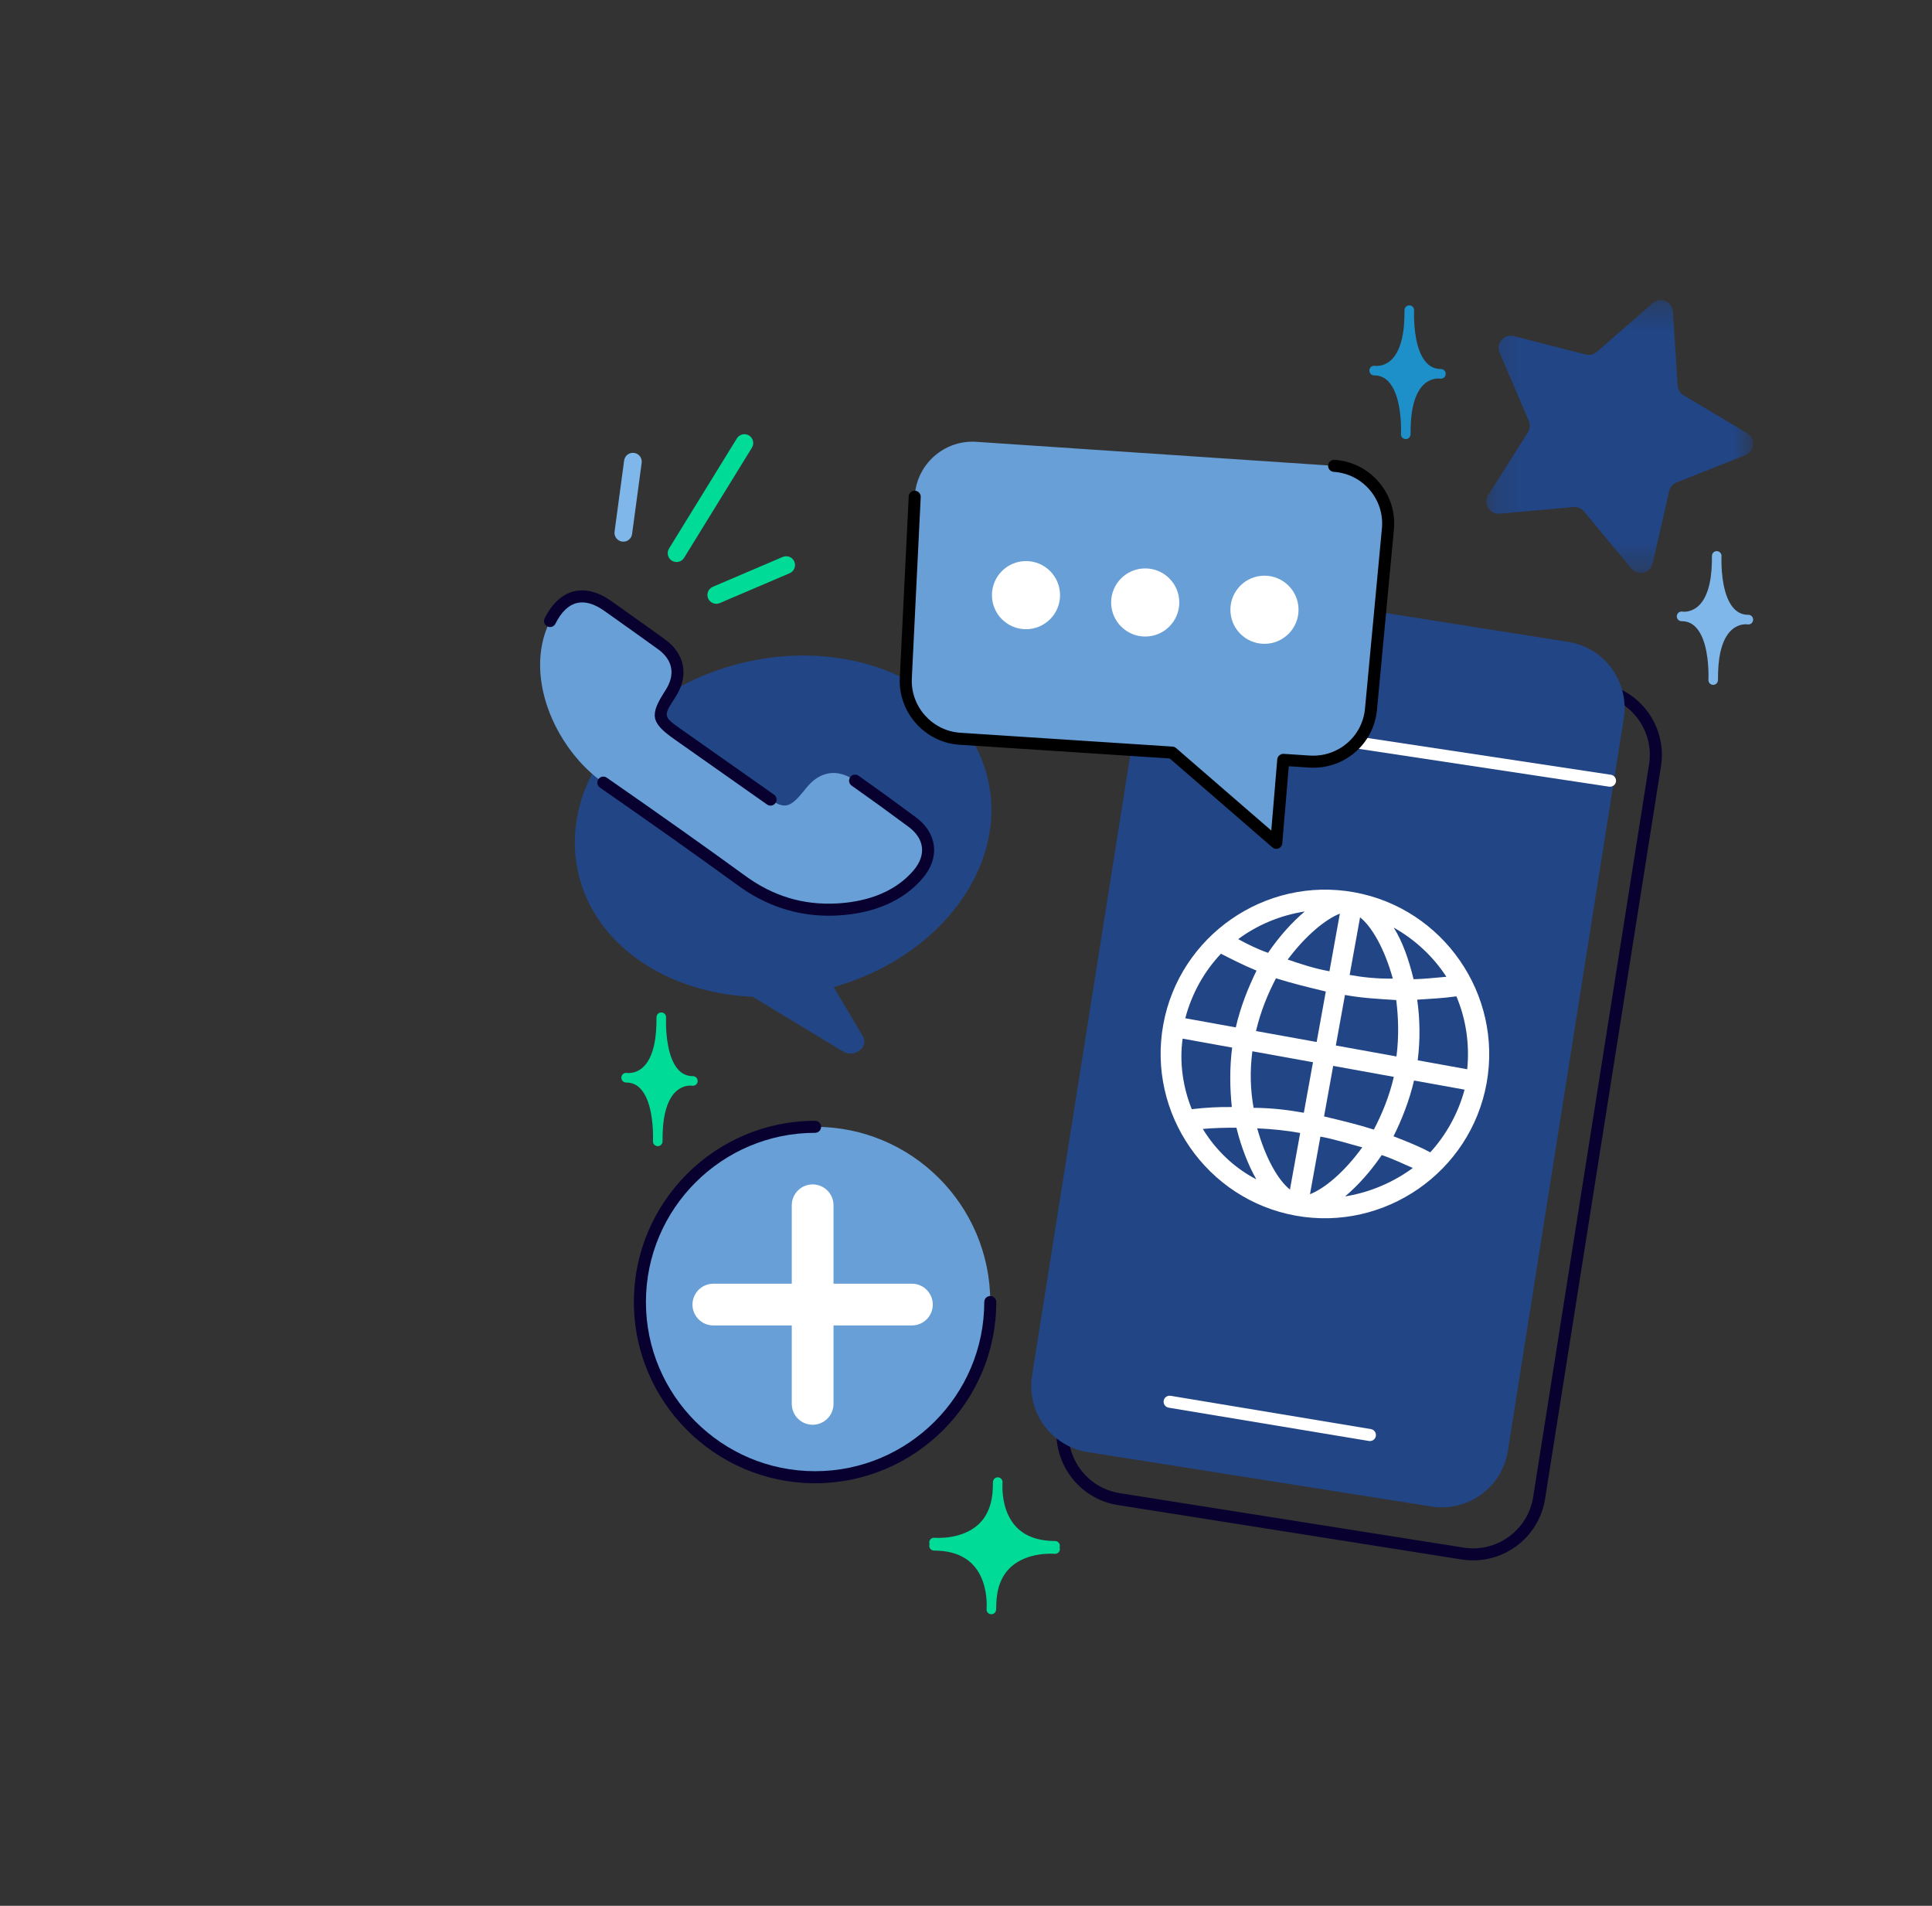 <svg width="73" height="72" viewBox="0 0 73 72" fill="none" xmlns="http://www.w3.org/2000/svg">
<rect x="0" y="0" width="73" height="72" fill="#333333" stroke="none"/>
<path fill-rule="evenodd" clip-rule="evenodd" d="M40.047 58.399C40.047 58.299 39.966 58.218 39.866 58.218C39.213 58.218 38.711 58.031 38.374 57.66C37.937 57.179 37.877 56.5 37.875 56.184C37.876 56.159 37.878 56.135 37.878 56.11C37.878 56.104 37.877 56.098 37.876 56.093C37.878 56.044 37.88 56.014 37.88 56.011C37.89 55.912 37.818 55.824 37.719 55.813C37.618 55.803 37.531 55.876 37.521 55.975C37.52 55.987 37.513 56.072 37.514 56.203C37.496 56.81 37.311 57.282 36.958 57.602C36.318 58.183 35.33 58.097 35.31 58.096C35.212 58.086 35.122 58.158 35.112 58.257C35.109 58.285 35.114 58.312 35.123 58.337C35.116 58.356 35.111 58.377 35.111 58.399C35.111 58.498 35.192 58.58 35.291 58.58C35.945 58.58 36.447 58.767 36.783 59.138C37.22 59.619 37.28 60.297 37.283 60.613C37.282 60.638 37.28 60.662 37.28 60.688C37.28 60.694 37.281 60.7 37.282 60.705C37.28 60.753 37.278 60.784 37.277 60.787C37.267 60.886 37.34 60.974 37.439 60.984C37.445 60.985 37.451 60.985 37.457 60.985C37.549 60.985 37.627 60.916 37.637 60.823C37.638 60.811 37.645 60.726 37.644 60.595C37.662 59.988 37.847 59.517 38.2 59.196C38.84 58.615 39.828 58.7 39.849 58.702C39.946 58.711 40.036 58.64 40.046 58.541C40.049 58.513 40.044 58.486 40.035 58.461C40.042 58.441 40.047 58.421 40.047 58.399Z" fill="#00DC97"/>
<path fill-rule="evenodd" clip-rule="evenodd" d="M54.625 14.122C54.625 14.12 54.625 14.12 54.625 14.118C54.623 14.021 54.543 13.942 54.445 13.942C54.229 13.942 54.052 13.866 53.905 13.711C53.486 13.269 53.431 12.342 53.428 11.931C53.428 11.898 53.429 11.867 53.429 11.833C53.429 11.829 53.428 11.826 53.428 11.823C53.429 11.763 53.431 11.728 53.431 11.726C53.436 11.627 53.36 11.541 53.26 11.536C53.157 11.531 53.076 11.607 53.07 11.707C53.069 11.721 53.065 11.817 53.066 11.963C53.049 12.772 52.865 13.347 52.533 13.63C52.257 13.865 51.968 13.823 51.953 13.821C51.854 13.803 51.762 13.869 51.744 13.966C51.742 13.976 51.742 13.987 51.742 13.997C51.742 13.999 51.741 14 51.741 14.002V14.002C51.741 14.004 51.742 14.005 51.742 14.006C51.744 14.104 51.824 14.182 51.922 14.182C52.138 14.182 52.315 14.258 52.462 14.414C52.878 14.854 52.935 15.775 52.939 16.189C52.938 16.223 52.938 16.256 52.938 16.291C52.938 16.295 52.938 16.299 52.939 16.303C52.938 16.361 52.936 16.396 52.936 16.398C52.931 16.498 53.007 16.582 53.106 16.588H53.116C53.211 16.588 53.291 16.514 53.296 16.418C53.297 16.403 53.302 16.306 53.3 16.159C53.318 15.351 53.501 14.777 53.834 14.494C54.11 14.259 54.399 14.301 54.414 14.304C54.512 14.32 54.605 14.255 54.622 14.158C54.624 14.148 54.624 14.137 54.624 14.127C54.625 14.126 54.625 14.124 54.625 14.122V14.122Z" fill="#1D90C9"/>
<path fill-rule="evenodd" clip-rule="evenodd" d="M66.241 23.407C66.241 23.406 66.241 23.405 66.241 23.404C66.239 23.306 66.159 23.227 66.061 23.227C65.845 23.227 65.668 23.151 65.521 22.996C65.103 22.554 65.047 21.628 65.044 21.216C65.044 21.183 65.045 21.152 65.045 21.119C65.045 21.115 65.045 21.112 65.044 21.108C65.045 21.049 65.047 21.013 65.047 21.012C65.052 20.912 64.976 20.827 64.877 20.822C64.773 20.816 64.692 20.892 64.687 20.992C64.686 21.007 64.681 21.103 64.683 21.248C64.665 22.057 64.482 22.632 64.149 22.915C63.873 23.15 63.584 23.109 63.569 23.106C63.471 23.089 63.378 23.154 63.361 23.252C63.359 23.262 63.358 23.273 63.358 23.283C63.358 23.284 63.357 23.286 63.357 23.287C63.357 23.287 63.358 23.287 63.358 23.288C63.358 23.289 63.358 23.29 63.358 23.291C63.36 23.389 63.44 23.468 63.538 23.468C63.754 23.468 63.931 23.543 64.078 23.699C64.495 24.139 64.552 25.061 64.555 25.474C64.555 25.508 64.554 25.542 64.554 25.576C64.554 25.58 64.555 25.584 64.555 25.588C64.554 25.647 64.552 25.681 64.552 25.683C64.547 25.783 64.623 25.868 64.722 25.873C64.726 25.874 64.729 25.874 64.732 25.874C64.828 25.874 64.907 25.799 64.913 25.703C64.913 25.688 64.918 25.591 64.916 25.444C64.934 24.637 65.118 24.062 65.45 23.78C65.726 23.544 66.015 23.586 66.03 23.589C66.128 23.605 66.221 23.541 66.238 23.443C66.24 23.433 66.241 23.423 66.241 23.413C66.241 23.411 66.241 23.409 66.241 23.407V23.407Z" fill="#7FB7EB"/>
<path fill-rule="evenodd" clip-rule="evenodd" d="M26.361 40.836C26.361 40.835 26.361 40.834 26.361 40.833C26.359 40.735 26.279 40.656 26.181 40.656C25.965 40.656 25.788 40.58 25.641 40.425C25.223 39.983 25.167 39.056 25.164 38.645C25.165 38.612 25.166 38.581 25.166 38.547C25.166 38.543 25.165 38.54 25.165 38.537C25.166 38.478 25.167 38.442 25.167 38.44C25.172 38.341 25.096 38.256 24.997 38.25C24.893 38.245 24.812 38.321 24.807 38.42C24.806 38.435 24.801 38.531 24.803 38.677C24.785 39.486 24.602 40.061 24.269 40.344C23.993 40.579 23.704 40.537 23.689 40.535C23.591 40.518 23.498 40.583 23.481 40.68C23.479 40.691 23.478 40.701 23.478 40.711C23.478 40.713 23.477 40.715 23.477 40.716C23.477 40.716 23.478 40.716 23.478 40.716C23.478 40.718 23.478 40.719 23.478 40.72C23.48 40.818 23.56 40.897 23.658 40.897C23.874 40.897 24.051 40.972 24.198 41.128C24.615 41.568 24.672 42.489 24.675 42.903C24.675 42.937 24.674 42.97 24.674 43.005C24.674 43.009 24.675 43.013 24.675 43.017C24.674 43.075 24.673 43.11 24.672 43.112C24.667 43.212 24.743 43.297 24.843 43.302C24.846 43.302 24.849 43.302 24.852 43.302C24.948 43.302 25.028 43.228 25.033 43.132C25.033 43.117 25.038 43.02 25.036 42.873C25.054 42.066 25.238 41.491 25.57 41.209C25.846 40.973 26.135 41.015 26.151 41.017C26.248 41.034 26.341 40.969 26.358 40.872C26.361 40.862 26.361 40.851 26.361 40.841C26.361 40.84 26.361 40.838 26.361 40.837V40.836Z" fill="#00DC97"/>
<path fill-rule="evenodd" clip-rule="evenodd" d="M37.417 49.19C37.417 52.845 34.453 55.809 30.798 55.809C27.142 55.809 24.179 52.845 24.179 49.19C24.179 45.534 27.142 42.57 30.798 42.57C34.453 42.57 37.417 45.534 37.417 49.19Z" fill="#679FD6"/>
<path fill-rule="evenodd" clip-rule="evenodd" d="M30.798 56.036C27.023 56.036 23.951 52.965 23.951 49.189C23.951 45.414 27.023 42.343 30.798 42.343C30.923 42.343 31.025 42.445 31.025 42.57C31.025 42.696 30.923 42.797 30.798 42.797C27.273 42.797 24.406 45.665 24.406 49.189C24.406 52.714 27.273 55.581 30.798 55.581C34.322 55.581 37.19 52.714 37.19 49.189C37.19 49.064 37.291 48.962 37.417 48.962C37.542 48.962 37.644 49.064 37.644 49.189C37.644 52.965 34.573 56.036 30.798 56.036Z" fill="#08002F"/>
<path fill-rule="evenodd" clip-rule="evenodd" d="M34.457 48.498H31.494V45.534C31.494 45.099 31.141 44.746 30.705 44.746C30.27 44.746 29.917 45.099 29.917 45.534V48.498H26.953C26.518 48.498 26.165 48.851 26.165 49.286C26.165 49.721 26.518 50.074 26.953 50.074H29.917V53.038C29.917 53.473 30.27 53.826 30.705 53.826C31.141 53.826 31.494 53.473 31.494 53.038V50.074H34.457C34.893 50.074 35.245 49.721 35.245 49.286C35.245 48.851 34.893 48.498 34.457 48.498Z" fill="white"/>
<path fill-rule="evenodd" clip-rule="evenodd" d="M47.046 24.168C46.565 24.168 46.097 24.319 45.7 24.608C45.203 24.969 44.876 25.502 44.78 26.108L40.401 53.78C40.304 54.387 40.45 54.995 40.812 55.492C41.173 55.989 41.706 56.315 42.313 56.411L55.299 58.467C55.907 58.564 56.514 58.417 57.011 58.056C57.508 57.694 57.834 57.161 57.93 56.555L62.309 28.883C62.406 28.276 62.26 27.668 61.898 27.171C61.537 26.674 61.004 26.348 60.398 26.252L47.411 24.197C47.289 24.177 47.167 24.168 47.046 24.168ZM55.665 58.95C55.52 58.95 55.374 58.939 55.228 58.916L42.242 56.861C41.515 56.746 40.876 56.355 40.444 55.759C40.011 55.164 39.837 54.436 39.951 53.709L44.331 26.038C44.446 25.311 44.837 24.672 45.432 24.24C46.027 23.808 46.754 23.632 47.482 23.747L60.468 25.803C61.196 25.918 61.834 26.309 62.267 26.904C62.699 27.499 62.874 28.227 62.759 28.954L58.38 56.626C58.264 57.353 57.873 57.991 57.278 58.424C56.802 58.769 56.242 58.95 55.665 58.95Z" fill="#08002F"/>
<path fill-rule="evenodd" clip-rule="evenodd" d="M54.084 56.914L41.097 54.859C39.719 54.64 38.778 53.346 38.996 51.968L43.376 24.295C43.593 22.917 44.888 21.976 46.267 22.195L59.254 24.25C60.632 24.468 61.572 25.762 61.354 27.141L56.975 54.813C56.757 56.191 55.463 57.132 54.084 56.914Z" fill="#224585"/>
<path fill-rule="evenodd" clip-rule="evenodd" d="M50.823 45.199C51.287 44.811 51.78 44.269 52.209 43.637C52.692 43.803 53.053 43.986 53.383 44.125C52.655 44.663 51.756 45.053 50.823 45.199ZM45.448 42.65C45.889 42.611 46.285 42.604 46.718 42.604C46.899 43.346 47.17 44.026 47.469 44.553C46.64 44.127 45.934 43.448 45.448 42.65ZM49.3 34.435C48.836 34.825 48.343 35.366 47.913 35.998C47.469 35.839 47.108 35.656 46.785 35.479C47.514 34.94 48.367 34.582 49.3 34.435ZM54.651 36.902C54.21 36.941 53.808 36.986 53.412 36.994C53.23 36.251 52.998 35.578 52.661 35.043C53.483 35.508 54.157 36.142 54.651 36.902ZM53.567 40.057C53.667 39.287 53.653 38.496 53.548 37.767C54.027 37.736 54.544 37.711 55.03 37.641C55.388 38.494 55.534 39.428 55.438 40.396L53.567 40.057ZM53.429 40.821L55.338 41.166C55.096 42.069 54.631 42.892 54.042 43.534C53.719 43.358 53.243 43.153 52.653 42.928C52.962 42.314 53.252 41.578 53.429 40.821ZM50.029 42.177L50.374 40.268L52.665 40.683C52.489 41.44 52.212 42.099 51.91 42.675C51.351 42.495 50.709 42.34 50.029 42.177ZM49.497 45.117L49.891 42.941C50.463 43.045 50.984 43.218 51.473 43.346C50.791 44.286 50.048 44.902 49.497 45.117ZM49.127 42.803L48.74 44.941C48.292 44.584 47.813 43.748 47.503 42.627C48.089 42.654 48.631 42.713 49.127 42.803ZM47.32 39.716L49.611 40.13L49.265 42.039C48.655 41.929 48.037 41.857 47.367 41.853C47.248 41.202 47.22 40.486 47.32 39.716ZM46.556 39.577C46.456 40.348 46.471 41.139 46.544 41.823C46.072 41.816 45.555 41.841 45.031 41.904C44.704 41.095 44.557 40.162 44.685 39.239L46.556 39.577ZM46.694 38.814L44.785 38.469C45.034 37.528 45.498 36.705 46.133 36.031C46.494 36.215 46.963 36.457 47.477 36.669C47.161 37.321 46.877 38.019 46.694 38.814ZM50.095 37.458L49.749 39.366L47.458 38.952C47.634 38.195 47.911 37.536 48.213 36.959C48.81 37.147 49.414 37.295 50.095 37.458ZM50.626 34.517L50.233 36.694C49.659 36.59 49.139 36.417 48.656 36.251C49.332 35.348 50.075 34.733 50.626 34.517ZM50.996 36.832L51.39 34.656C51.838 35.013 52.318 35.849 52.627 36.97C52.034 36.981 51.493 36.922 50.996 36.832ZM50.858 37.596C51.468 37.706 52.093 37.74 52.756 37.781C52.837 38.427 52.864 39.142 52.765 39.912L50.474 39.498L50.819 37.589L50.858 37.596ZM51.167 33.709C47.807 33.101 44.561 35.352 43.953 38.712C43.345 42.072 45.596 45.319 48.956 45.926C52.316 46.534 55.563 44.283 56.171 40.923C56.779 37.563 54.527 34.316 51.167 33.709Z" fill="white"/>
<path fill-rule="evenodd" clip-rule="evenodd" d="M60.835 29.722C60.823 29.722 60.812 29.721 60.8 29.72L43.048 27.037C42.924 27.018 42.838 26.903 42.857 26.778C42.876 26.654 42.992 26.568 43.116 26.588L60.868 29.27C60.993 29.289 61.078 29.405 61.059 29.529C61.042 29.641 60.945 29.722 60.835 29.722Z" fill="white"/>
<path fill-rule="evenodd" clip-rule="evenodd" d="M51.762 54.442C51.749 54.442 51.737 54.441 51.724 54.439L44.157 53.181C44.033 53.16 43.949 53.043 43.97 52.919C43.99 52.795 44.108 52.711 44.231 52.732L51.799 53.99C51.923 54.011 52.007 54.128 51.986 54.252C51.968 54.363 51.871 54.442 51.762 54.442Z" fill="white"/>
<path fill-rule="evenodd" clip-rule="evenodd" d="M25.663 21.218C25.575 21.246 25.474 21.237 25.389 21.184C25.231 21.087 25.182 20.881 25.279 20.724L27.842 16.563C27.939 16.406 28.144 16.356 28.302 16.453C28.459 16.55 28.508 16.756 28.411 16.913L25.848 21.075C25.804 21.146 25.738 21.195 25.663 21.218Z" fill="#00DC97"/>
<path fill-rule="evenodd" clip-rule="evenodd" d="M27.163 22.796C27.002 22.846 26.825 22.767 26.756 22.608C26.684 22.438 26.763 22.242 26.932 22.17L29.574 21.041C29.752 20.97 29.941 21.048 30.013 21.217C30.085 21.387 30.006 21.584 29.837 21.656L27.195 22.784C27.184 22.789 27.174 22.793 27.163 22.796Z" fill="#00DC97"/>
<path fill-rule="evenodd" clip-rule="evenodd" d="M23.651 20.449C23.606 20.463 23.557 20.468 23.507 20.461C23.325 20.436 23.196 20.268 23.221 20.085L23.583 17.397C23.608 17.214 23.776 17.086 23.959 17.11C24.142 17.135 24.27 17.303 24.245 17.486L23.883 20.175C23.865 20.307 23.771 20.411 23.651 20.449Z" fill="#7FB7EB"/>
<path fill-rule="evenodd" clip-rule="evenodd" d="M21.848 32.974C21.07 29.548 23.904 25.983 28.18 25.011C32.456 24.039 36.552 26.03 37.331 29.456C38.079 32.745 35.496 36.164 31.502 37.291L32.598 39.141C32.857 39.579 32.262 39.972 31.851 39.724L28.441 37.658C25.196 37.522 22.469 35.704 21.848 32.974Z" fill="#224585"/>
<path fill-rule="evenodd" clip-rule="evenodd" d="M20.409 25.224C20.393 24.616 20.507 24.015 20.783 23.461C21.278 22.468 22.067 22.255 22.965 22.892C23.642 23.374 24.321 23.853 24.995 24.34C25.658 24.82 25.78 25.516 25.333 26.206C24.79 27.046 24.814 27.179 25.619 27.747C26.784 28.568 27.949 29.388 29.115 30.207C29.588 30.54 29.821 30.51 30.212 30.071C30.299 29.974 30.381 29.872 30.463 29.77C30.972 29.131 31.643 29.022 32.31 29.492C33.037 30.006 33.758 30.529 34.473 31.061C35.169 31.578 35.265 32.344 34.706 33.012C33.942 33.926 32.79 34.297 31.634 34.36C30.311 34.431 29.113 34.064 28.028 33.275C26.3 32.017 24.552 30.787 22.797 29.567C21.485 28.654 20.451 26.913 20.409 25.224Z" fill="#679FD6"/>
<path fill-rule="evenodd" clip-rule="evenodd" d="M29.114 30.436C29.069 30.436 29.024 30.422 28.984 30.394C27.818 29.575 26.653 28.754 25.488 27.933C24.587 27.297 24.535 27.021 25.142 26.083C25.528 25.488 25.428 24.935 24.862 24.525C24.326 24.137 23.787 23.755 23.248 23.372L22.833 23.078C22.449 22.805 22.098 22.706 21.791 22.783C21.476 22.862 21.205 23.125 20.986 23.563C20.931 23.675 20.794 23.722 20.682 23.665C20.569 23.609 20.523 23.473 20.58 23.36C20.856 22.805 21.237 22.453 21.68 22.342C22.116 22.233 22.606 22.358 23.096 22.707L23.511 23.001C24.051 23.385 24.591 23.768 25.128 24.156C25.886 24.705 26.038 25.538 25.524 26.33C25.048 27.066 25.048 27.066 25.75 27.561C26.915 28.383 28.08 29.203 29.246 30.022C29.348 30.094 29.373 30.236 29.3 30.339C29.256 30.402 29.186 30.436 29.114 30.436Z" fill="#08002F"/>
<path fill-rule="evenodd" clip-rule="evenodd" d="M31.318 34.595C30.082 34.595 28.932 34.213 27.894 33.458C26.394 32.366 24.782 31.224 22.667 29.753C22.564 29.681 22.538 29.54 22.61 29.437C22.682 29.334 22.824 29.309 22.926 29.38C25.045 30.852 26.659 31.997 28.162 33.09C29.219 33.86 30.351 34.199 31.622 34.132C32.507 34.084 33.73 33.826 34.532 32.866C34.763 32.589 34.868 32.293 34.835 32.01C34.801 31.725 34.629 31.46 34.337 31.242C33.614 30.706 32.888 30.179 32.178 29.678C32.076 29.605 32.051 29.463 32.124 29.361C32.196 29.258 32.337 29.234 32.44 29.306C33.154 29.81 33.883 30.338 34.608 30.878C35.003 31.171 35.237 31.544 35.286 31.956C35.335 32.367 35.194 32.782 34.88 33.158C34.163 34.017 33.044 34.511 31.646 34.586C31.536 34.592 31.427 34.595 31.318 34.595Z" fill="#08002F"/>
<path fill-rule="evenodd" clip-rule="evenodd" d="M36.894 16.692L50.409 17.599C51.638 17.682 52.556 18.762 52.441 19.988L51.801 26.793C51.691 27.972 50.662 28.849 49.481 28.772L48.487 28.707L48.224 31.843L44.289 28.433L36.268 27.91C35.076 27.832 34.167 26.812 34.225 25.619L34.562 18.768C34.622 17.545 35.673 16.609 36.894 16.692Z" fill="#679FD6"/>
<path fill-rule="evenodd" clip-rule="evenodd" d="M48.225 32.069C48.171 32.069 48.117 32.05 48.076 32.013L44.198 28.654L36.254 28.136C34.946 28.051 33.935 26.916 33.999 25.607L34.335 18.756C34.341 18.631 34.447 18.527 34.574 18.54C34.699 18.546 34.795 18.653 34.789 18.778L34.453 25.63C34.401 26.692 35.222 27.613 36.284 27.683L44.304 28.206C44.353 28.209 44.401 28.228 44.438 28.261L48.035 31.377L48.261 28.688C48.271 28.564 48.383 28.476 48.502 28.48L49.496 28.545C50.556 28.608 51.476 27.835 51.576 26.771L52.215 19.966C52.265 19.434 52.102 18.918 51.757 18.511C51.411 18.105 50.927 17.862 50.394 17.826C50.269 17.817 50.175 17.709 50.183 17.584C50.191 17.459 50.303 17.366 50.425 17.372C51.081 17.416 51.677 17.716 52.103 18.217C52.529 18.718 52.729 19.354 52.668 20.008L52.029 26.814C51.906 28.124 50.777 29.082 49.467 28.998L48.696 28.948L48.451 31.861C48.444 31.946 48.39 32.02 48.31 32.052C48.283 32.063 48.254 32.069 48.225 32.069Z" fill="black"/>
<path fill-rule="evenodd" clip-rule="evenodd" d="M40.054 22.485C40.054 23.195 39.478 23.771 38.767 23.771C38.056 23.771 37.48 23.195 37.48 22.485C37.48 21.773 38.056 21.197 38.767 21.197C39.478 21.197 40.054 21.773 40.054 22.485Z" fill="white"/>
<path fill-rule="evenodd" clip-rule="evenodd" d="M44.559 22.761C44.559 23.472 43.983 24.048 43.272 24.048C42.561 24.048 41.984 23.472 41.984 22.761C41.984 22.05 42.561 21.474 43.272 21.474C43.983 21.474 44.559 22.05 44.559 22.761Z" fill="white"/>
<path fill-rule="evenodd" clip-rule="evenodd" d="M49.065 23.036C49.065 23.747 48.488 24.323 47.777 24.323C47.066 24.323 46.49 23.747 46.49 23.036C46.49 22.325 47.066 21.749 47.777 21.749C48.488 21.749 49.065 22.325 49.065 23.036Z" fill="white"/>
<mask id="mask0_11029_102173" style="mask-type:luminance" maskUnits="userSpaceOnUse" x="56" y="11" width="11" height="11">
<path fill-rule="evenodd" clip-rule="evenodd" d="M56.159 11.335H66.245V21.646H56.159V11.335Z" fill="white"/>
</mask>
<g mask="url(#mask0_11029_102173)">
<path fill-rule="evenodd" clip-rule="evenodd" d="M60.336 13.295L62.45 11.449C62.736 11.199 63.186 11.386 63.21 11.765L63.389 14.566C63.399 14.717 63.483 14.854 63.612 14.931L66.021 16.371C66.348 16.567 66.309 17.052 65.955 17.192L63.347 18.229C63.206 18.284 63.102 18.406 63.069 18.553L62.443 21.289C62.359 21.66 61.885 21.773 61.642 21.48L59.85 19.32C59.754 19.203 59.607 19.142 59.456 19.155L56.661 19.406C56.281 19.44 56.028 19.025 56.231 18.703L57.733 16.332C57.813 16.204 57.826 16.045 57.767 15.905L56.664 13.325C56.515 12.975 56.831 12.605 57.201 12.699L59.92 13.394C60.066 13.431 60.222 13.394 60.336 13.295Z" fill="#224585"/>
</g>
</svg>
